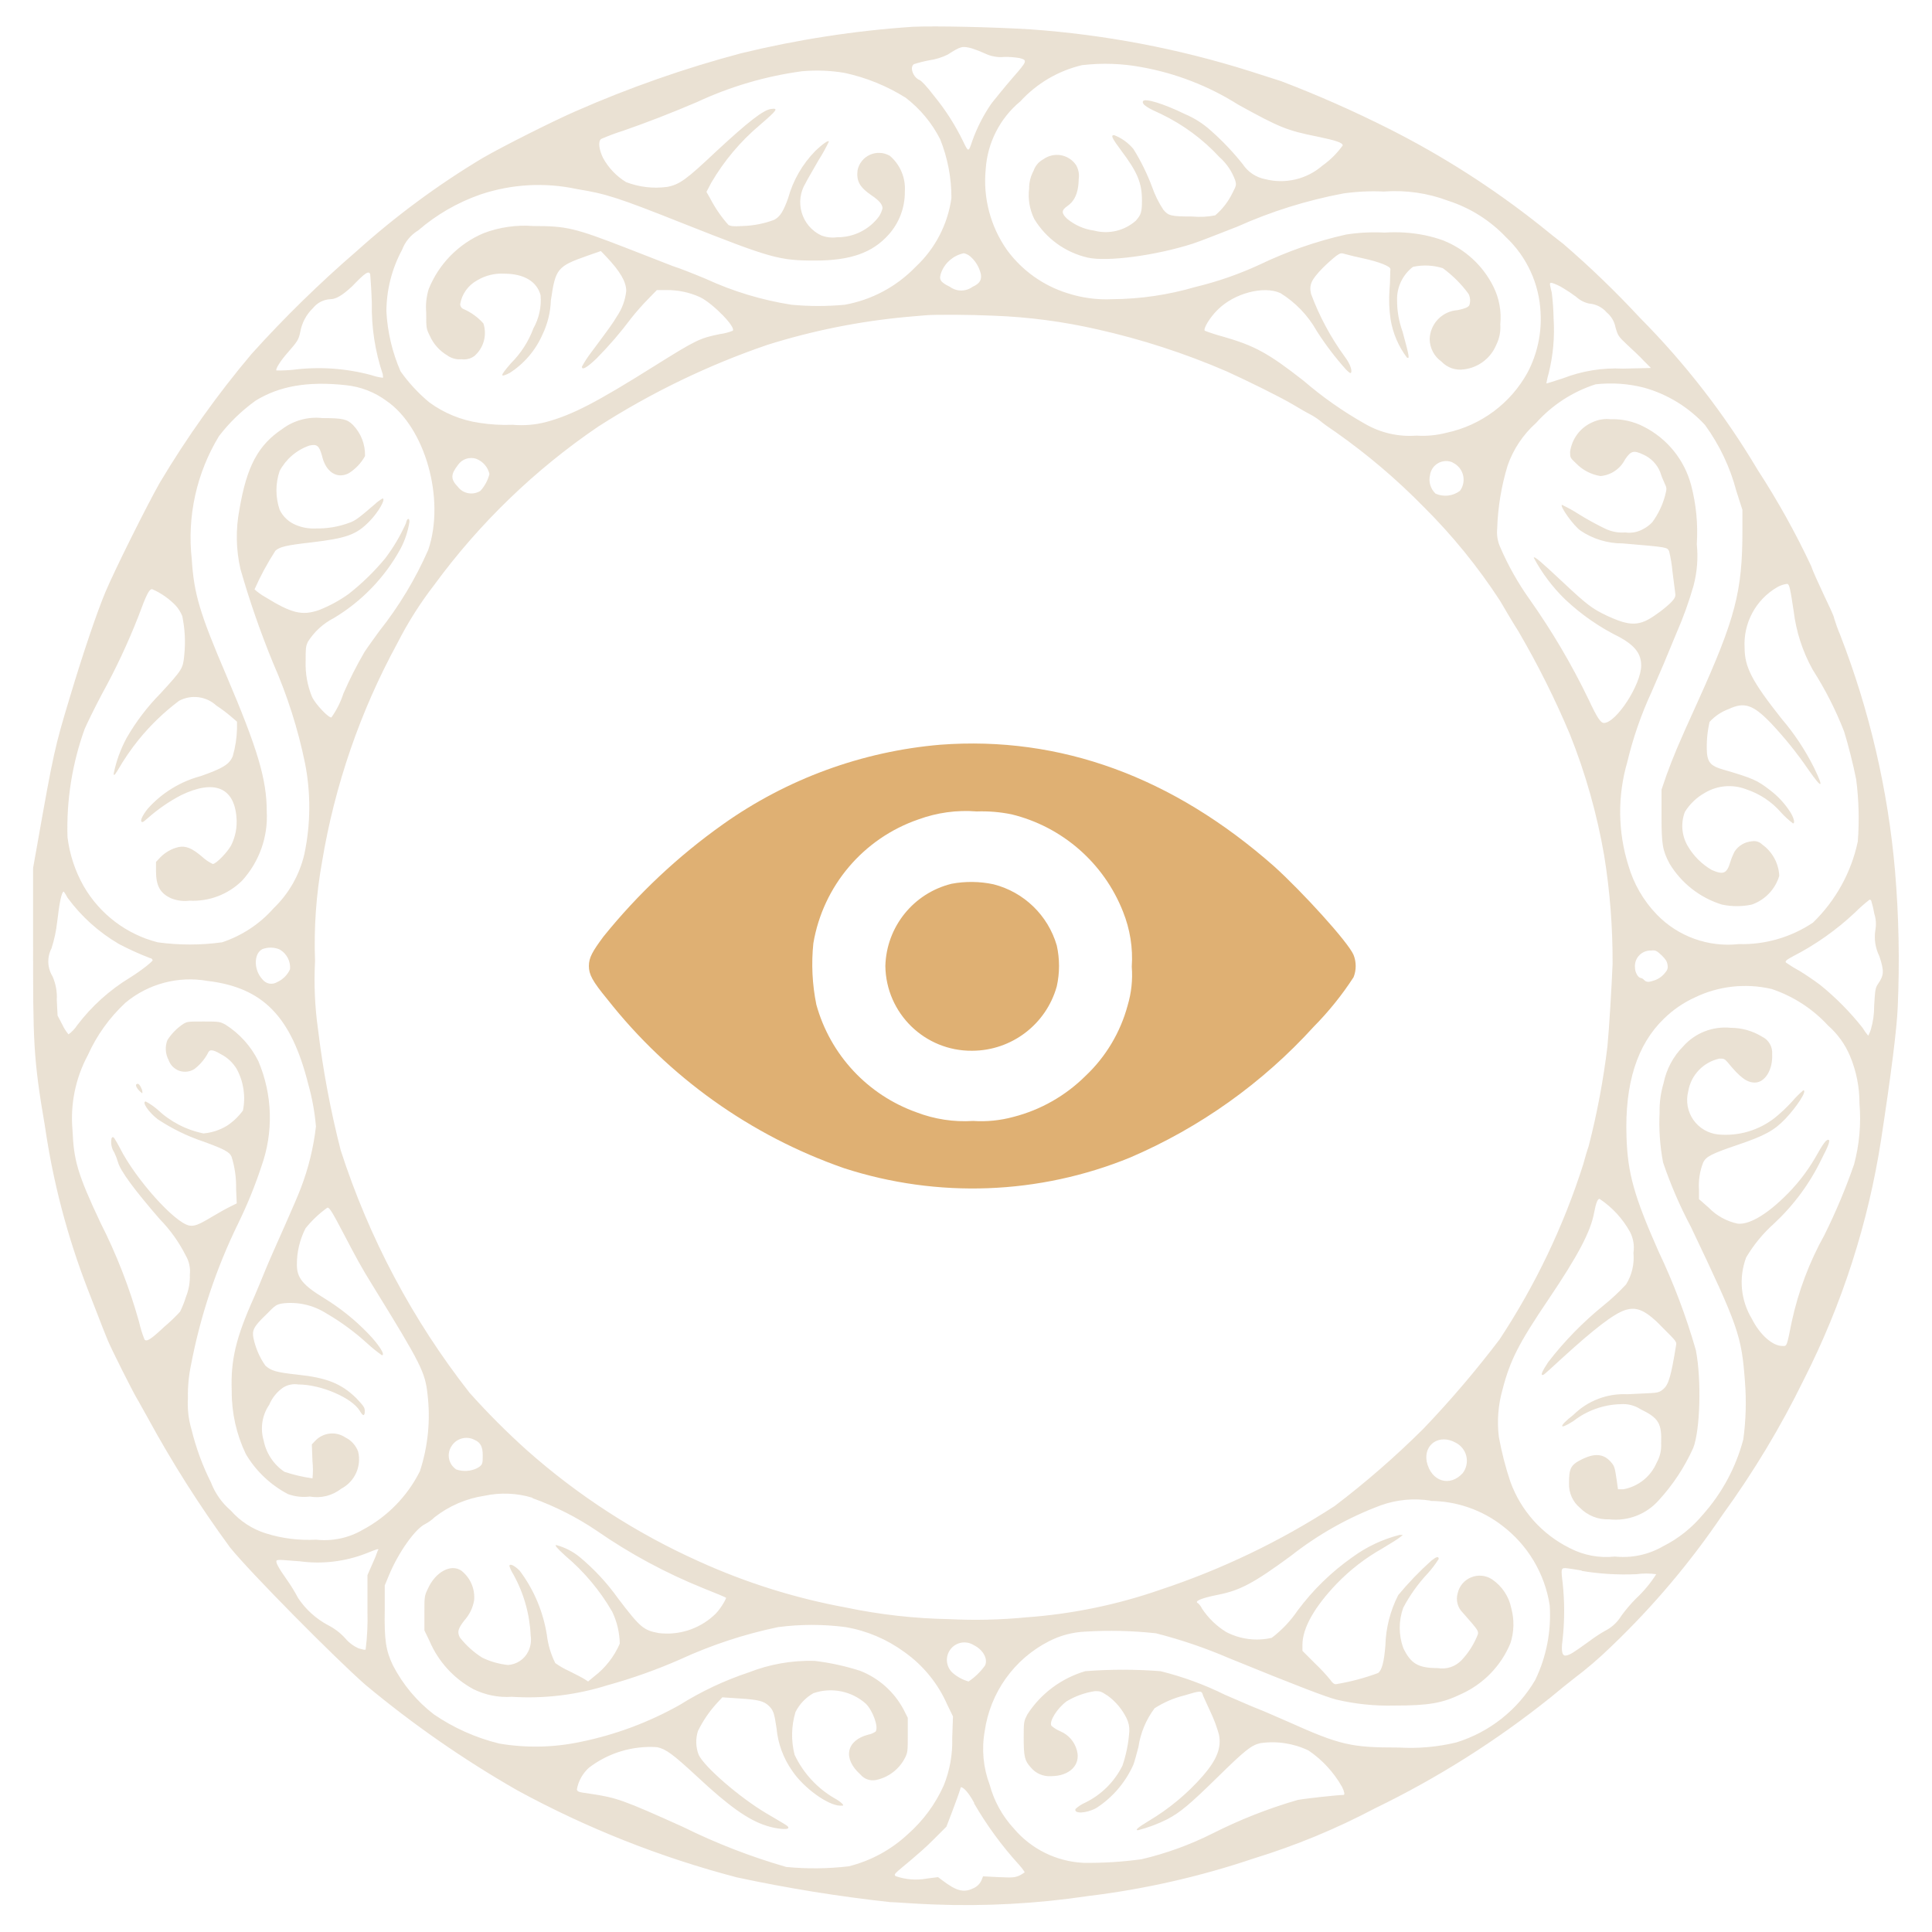 <?xml version="1.0" encoding="UTF-8"?>
<svg xmlns="http://www.w3.org/2000/svg" xmlns:xlink="http://www.w3.org/1999/xlink" width="200px" height="200px" viewBox="0 0 200 200" version="1.1">
<defs>
<filter id="alpha" filterUnits="objectBoundingBox" x="0%" y="0%" width="100%" height="100%">
  <feColorMatrix type="matrix" in="SourceGraphic" values="0 0 0 0 1 0 0 0 0 1 0 0 0 0 1 0 0 0 1 0"/>
</filter>
<mask id="mask0">
  <g filter="url(#alpha)">
<rect x="0" y="0" width="200" height="200" style="fill:rgb(0%,0%,0%);fill-opacity:0.302;stroke:none;"/>
  </g>
</mask>
<clipPath id="clip1">
  <rect x="0" y="0" width="200" height="200"/>
</clipPath>
<g id="surface5" clip-path="url(#clip1)">
<path style=" stroke:none;fill-rule:evenodd;fill:rgb(73.333%,60.392%,42.745%);fill-opacity:1;" d="M 94.48 2.773 C 88.5 3.176 82.57 4.094 76.746 5.508 C 70.855 7.07 65.098 9.09 59.52 11.547 C 57.094 12.613 52.105 15.121 49.961 16.359 C 45.328 19.137 40.977 22.352 36.961 25.961 C 33.105 29.285 29.461 32.848 26.055 36.625 C 22.527 40.805 19.348 45.266 16.547 49.961 C 15.215 52.309 11.922 58.906 10.934 61.238 C 10.066 63.293 8.602 67.602 7.227 72.188 C 5.668 77.348 5.535 77.945 3.852 87.465 L 3.426 89.852 L 3.426 97.719 C 3.426 107.734 3.426 109.465 4.652 116.586 C 5.492 122.383 6.984 128.062 9.105 133.52 C 10.707 137.641 10.934 138.238 11.16 138.762 C 11.52 139.641 13.691 143.961 14.172 144.773 C 14.414 145.16 14.906 146.105 15.281 146.746 C 17.82 151.414 20.672 155.902 23.812 160.188 C 25.961 162.852 34.734 171.691 37.801 174.387 C 42.719 178.488 47.988 182.152 53.547 185.332 C 60.734 189.25 68.375 192.277 76.293 194.348 C 81.531 195.469 86.82 196.324 92.148 196.906 C 92.625 196.906 94.625 197.078 96.613 197.148 C 101.961 197.359 107.32 197.07 112.613 196.281 C 118.457 195.574 124.211 194.27 129.785 192.387 C 134.121 191.055 138.324 189.32 142.332 187.199 C 148.816 184.059 154.926 180.199 160.547 175.691 C 161.332 175.039 162.375 174.188 162.867 173.812 C 164.273 172.754 165.609 171.605 166.867 170.375 C 171.16 166.266 175.004 161.711 178.332 156.785 C 181.531 152.379 184.344 147.703 186.734 142.812 C 190.699 135.004 193.398 126.617 194.734 117.961 C 195.801 110.961 196.359 106.52 196.453 104.227 C 196.66 99.531 196.566 94.828 196.172 90.148 C 195.445 81.766 193.527 73.531 190.48 65.691 C 190.246 65.141 190.043 64.574 189.867 64 C 189.867 63.812 189.348 62.734 188.812 61.602 C 188.281 60.465 187.652 59.105 187.48 58.574 C 185.863 55.129 184.008 51.801 181.934 48.613 C 178.539 42.895 174.449 37.613 169.762 32.895 C 167.266 30.203 164.621 27.652 161.84 25.254 C 161.348 24.879 160.266 24.027 159.453 23.359 C 154.586 19.492 149.34 16.133 143.785 13.332 C 140.148 11.5 136.422 9.852 132.613 8.398 L 129.332 7.348 C 121.973 5.031 114.363 3.586 106.668 3.039 C 102.812 2.801 96.852 2.668 94.48 2.773 Z M 100.625 5.012 C 101.078 5.164 101.523 5.336 101.961 5.535 C 102.582 5.836 103.273 5.961 103.961 5.895 C 104.492 5.883 105.023 5.922 105.547 6.012 C 106.387 6.238 106.359 6.309 104.785 8.105 C 104 9.012 103.078 10.16 102.668 10.668 C 101.824 11.879 101.148 13.195 100.652 14.586 C 100.254 15.785 100.254 15.785 99.68 14.586 C 98.871 12.93 97.875 11.371 96.707 9.945 C 95.906 8.895 95.375 8.359 95.188 8.281 C 94.535 8.027 94.133 6.945 94.613 6.641 C 95.137 6.473 95.672 6.34 96.215 6.238 C 96.871 6.145 97.512 5.945 98.105 5.652 C 99.48 4.773 99.602 4.746 100.625 5.012 Z M 118.238 6.961 C 121.773 7.602 125.152 8.922 128.188 10.84 C 132.465 13.199 133.227 13.508 136.332 14.133 C 138.293 14.535 139 14.773 139 15.055 C 138.418 15.863 137.707 16.57 136.895 17.148 C 135.27 18.555 133.059 19.078 130.973 18.547 C 130.023 18.363 129.188 17.809 128.652 17 C 127.652 15.742 126.539 14.57 125.332 13.508 C 124.547 12.797 123.645 12.223 122.668 11.812 C 120.414 10.707 118.465 10.133 118.32 10.48 C 118.172 10.828 118.906 11.227 120.215 11.812 C 122.484 12.906 124.531 14.414 126.238 16.266 C 126.977 16.918 127.535 17.742 127.867 18.668 C 128 19.148 127.988 19.199 127.574 20 C 127.145 20.879 126.543 21.656 125.801 22.293 C 125.016 22.449 124.211 22.488 123.414 22.414 C 121.16 22.414 120.945 22.32 120.426 21.707 C 119.945 20.977 119.555 20.188 119.266 19.359 C 118.754 17.988 118.109 16.668 117.332 15.426 C 116.801 14.785 116.113 14.289 115.332 13.988 C 114.961 13.988 115.094 14.281 116.078 15.602 C 117.746 17.812 118.215 18.945 118.215 20.746 C 118.215 21.961 118.121 22.238 117.574 22.852 C 116.391 23.895 114.762 24.277 113.238 23.867 C 112.23 23.73 111.281 23.312 110.492 22.668 C 109.852 22.078 109.867 21.762 110.492 21.332 C 111.121 20.906 111.641 20.148 111.668 18.535 C 111.742 18.035 111.648 17.531 111.398 17.094 C 111.035 16.555 110.469 16.184 109.828 16.07 C 109.188 15.957 108.527 16.109 108 16.492 C 107.531 16.742 107.172 17.164 107 17.668 C 106.691 18.234 106.531 18.871 106.535 19.52 C 106.402 20.598 106.586 21.691 107.066 22.668 C 108.293 24.695 110.289 26.137 112.602 26.668 C 114.625 27.121 119.641 26.453 123.465 25.227 C 124.094 25.027 126.133 24.227 128.078 23.465 C 131.59 21.891 135.273 20.738 139.055 20.027 C 140.445 19.828 141.852 19.762 143.254 19.828 C 145.52 19.656 147.793 19.984 149.922 20.785 C 152.195 21.52 154.246 22.812 155.895 24.547 C 158.059 26.586 159.348 29.387 159.48 32.359 C 159.602 34.5 159.141 36.633 158.148 38.535 C 156.391 41.75 153.32 44.039 149.734 44.801 C 148.727 45.062 147.68 45.164 146.641 45.094 C 144.781 45.238 142.922 44.816 141.309 43.879 C 139.043 42.605 136.914 41.109 134.945 39.414 C 131.281 36.547 129.879 35.785 126.586 34.84 C 125.953 34.672 125.332 34.473 124.719 34.238 C 124.535 34.039 125.254 32.84 126.055 32.066 C 127.762 30.348 130.84 29.547 132.559 30.348 C 134.121 31.316 135.41 32.664 136.309 34.266 C 137.211 35.68 138.227 37.016 139.348 38.266 C 139.734 38.641 139.828 38.691 139.879 38.535 C 139.934 38.375 139.879 37.812 139.188 36.895 C 137.742 34.906 136.574 32.73 135.719 30.426 C 135.508 29.492 135.719 28.988 136.906 27.762 C 137.355 27.312 137.824 26.891 138.32 26.492 C 138.785 26.172 138.828 26.172 139.281 26.309 C 139.734 26.441 140.348 26.574 141.066 26.734 C 142.785 27.105 143.973 27.586 143.934 27.867 C 143.895 28.148 143.934 28.961 143.84 30.027 C 143.766 31.023 143.805 32.023 143.945 33.012 C 144.176 34.465 144.758 35.84 145.641 37.012 C 145.934 37.172 145.922 37.012 145.199 34.348 C 144.816 33.301 144.621 32.195 144.625 31.078 C 144.586 29.73 145.199 28.449 146.266 27.625 C 147.293 27.402 148.359 27.449 149.359 27.762 C 150.379 28.508 151.281 29.406 152.027 30.426 C 152.207 30.793 152.238 31.215 152.105 31.602 C 151.973 31.812 151.613 31.961 150.895 32.105 C 149.289 32.211 148.031 33.527 148 35.133 C 148.02 36.047 148.469 36.898 149.215 37.426 C 149.812 38.062 150.684 38.367 151.547 38.238 C 153.051 38.055 154.336 37.07 154.906 35.668 C 155.227 35.02 155.363 34.293 155.309 33.574 C 155.445 32.227 155.195 30.863 154.586 29.652 C 153.504 27.484 151.664 25.793 149.414 24.895 C 148.781 24.664 148.137 24.484 147.48 24.348 C 146.117 24.074 144.723 23.984 143.332 24.078 C 141.996 24.008 140.656 24.074 139.332 24.281 C 136.254 24.977 133.262 26.02 130.414 27.387 C 128.273 28.379 126.039 29.156 123.746 29.707 C 120.953 30.523 118.059 30.953 115.148 30.973 C 113.57 31.051 111.992 30.836 110.492 30.348 C 107.992 29.566 105.805 28.004 104.254 25.895 C 102.535 23.457 101.75 20.484 102.039 17.52 C 102.215 14.785 103.512 12.242 105.625 10.492 C 107.328 8.633 109.547 7.328 112 6.746 C 114.078 6.5 116.184 6.57 118.238 6.961 Z M 87.441 7.547 C 89.68 8.031 91.82 8.902 93.762 10.121 C 95.258 11.27 96.48 12.742 97.332 14.426 C 98.102 16.355 98.496 18.414 98.492 20.492 C 98.113 23.227 96.805 25.746 94.785 27.625 C 92.812 29.672 90.25 31.043 87.453 31.547 C 85.617 31.719 83.77 31.719 81.934 31.547 C 78.879 31.07 75.902 30.172 73.094 28.879 C 71.852 28.359 70.309 27.746 69.652 27.547 L 64.934 25.707 C 59.465 23.586 58.652 23.398 55.199 23.398 C 53.461 23.266 51.711 23.516 50.078 24.133 C 47.48 25.227 45.426 27.316 44.375 29.934 C 44.137 30.715 44.051 31.535 44.121 32.348 C 44.121 33.973 44.121 34 44.48 34.734 C 44.855 35.59 45.492 36.309 46.293 36.785 C 46.719 37.094 47.238 37.238 47.762 37.188 C 48.23 37.254 48.707 37.141 49.094 36.867 C 50.066 36.035 50.441 34.695 50.039 33.48 C 49.473 32.844 48.777 32.34 48 32 C 47.777 31.918 47.633 31.703 47.641 31.465 C 47.82 30.43 48.465 29.531 49.387 29.027 C 50.234 28.516 51.215 28.273 52.199 28.332 C 54.238 28.332 55.574 29.133 55.961 30.559 C 56.062 31.754 55.801 32.953 55.215 34 C 54.711 35.355 53.922 36.582 52.895 37.602 C 51.746 38.934 51.707 39.121 52.734 38.625 C 54.246 37.664 55.441 36.27 56.16 34.625 C 56.691 33.523 56.984 32.32 57.027 31.094 C 57.508 27.785 57.68 27.574 60.867 26.453 L 62.199 25.988 L 62.773 26.586 C 64.199 28.094 64.828 29.172 64.828 30.121 C 64.727 31.078 64.387 31.992 63.84 32.785 C 63.426 33.48 63.172 33.84 61.172 36.52 C 60.824 36.973 60.512 37.453 60.238 37.961 C 60.238 38.359 60.773 38.055 61.785 37.078 C 63.066 35.781 64.258 34.395 65.348 32.934 C 65.785 32.375 66.559 31.492 67.078 30.973 L 68 30.027 L 68.945 30.027 C 70.168 30.008 71.383 30.262 72.492 30.773 C 73.828 31.441 76.215 33.879 75.852 34.238 C 75.426 34.41 74.977 34.527 74.52 34.586 C 72.426 35.012 72.066 35.188 67.719 37.906 C 61.707 41.68 59.254 42.945 56.559 43.68 C 55.426 43.98 54.25 44.078 53.078 43.973 C 51.926 44.02 50.77 43.953 49.625 43.773 C 47.746 43.5 45.957 42.766 44.426 41.641 C 43.305 40.707 42.309 39.633 41.465 38.441 C 40.609 36.477 40.113 34.379 40 32.238 C 40.008 30.008 40.566 27.816 41.625 25.852 C 41.945 25.012 42.535 24.305 43.309 23.84 C 45.195 22.211 47.379 20.953 49.734 20.133 C 52.957 19.051 56.41 18.855 59.734 19.574 C 62.773 20.066 63.973 20.453 70.719 23.133 C 79.84 26.746 80.668 26.973 84.375 26.973 C 88.078 26.973 90.32 26.148 91.973 24.309 C 93.086 23.078 93.691 21.473 93.668 19.812 C 93.762 18.41 93.188 17.047 92.121 16.133 C 91.492 15.766 90.727 15.723 90.062 16.02 C 89.398 16.316 88.918 16.914 88.773 17.625 C 88.641 18.762 89 19.387 90.227 20.227 C 90.988 20.734 91.359 21.16 91.359 21.559 C 91.285 21.863 91.16 22.152 90.988 22.414 C 89.973 23.777 88.367 24.574 86.668 24.559 C 86.098 24.641 85.52 24.57 84.988 24.359 C 84.02 23.895 83.293 23.039 82.992 22.008 C 82.688 20.973 82.836 19.863 83.398 18.945 C 83.547 18.625 84.16 17.613 84.734 16.586 C 85.129 15.969 85.484 15.328 85.801 14.668 C 85.801 14.453 85.16 14.895 84.387 15.641 C 83.055 17.004 82.09 18.684 81.586 20.52 C 81.105 21.852 80.762 22.441 80.133 22.762 C 79.078 23.156 77.965 23.371 76.84 23.398 C 75.879 23.465 75.641 23.398 75.414 23.293 C 74.668 22.461 74.035 21.539 73.52 20.547 L 73.133 19.867 L 73.613 18.945 C 74.941 16.668 76.648 14.633 78.668 12.934 C 80.465 11.387 80.613 11.172 79.812 11.281 C 79.012 11.387 77.441 12.613 74.133 15.68 C 71.055 18.586 70.348 19.105 69.066 19.348 C 67.629 19.543 66.168 19.371 64.812 18.852 C 63.812 18.242 62.988 17.379 62.426 16.348 C 61.988 15.441 61.906 14.625 62.227 14.387 C 62.973 14.062 63.73 13.777 64.508 13.535 C 66.945 12.691 69.48 11.707 72.133 10.574 C 75.582 8.965 79.254 7.883 83.027 7.375 C 84.5 7.242 85.98 7.301 87.441 7.547 Z M 100.414 26.52 C 100.973 26.996 101.367 27.645 101.535 28.359 C 101.641 28.988 101.414 29.359 100.68 29.691 C 99.98 30.203 99.031 30.203 98.332 29.691 C 97.309 29.188 97.16 28.934 97.453 28.16 C 97.852 27.164 98.723 26.434 99.773 26.215 C 100.008 26.266 100.227 26.371 100.414 26.52 Z M 38.32 28.359 C 38.32 28.359 38.441 29.762 38.492 31.348 C 38.441 33.859 38.824 36.363 39.625 38.746 C 39.625 38.922 39.691 39.078 39.625 39.105 C 39.219 39.059 38.816 38.965 38.426 38.828 C 35.785 38.121 33.031 37.934 30.32 38.281 C 29.754 38.336 29.184 38.359 28.613 38.348 C 28.492 38.227 29.055 37.32 29.746 36.547 C 30.801 35.348 30.922 35.148 31.078 34.387 C 31.242 33.43 31.711 32.551 32.414 31.879 C 32.848 31.34 33.492 31.008 34.188 30.973 C 34.785 30.973 35.441 30.574 36.453 29.641 C 37.762 28.281 38.133 28 38.32 28.359 Z M 161.84 29.84 C 162.301 30.113 162.746 30.414 163.172 30.734 C 163.547 31.078 164.008 31.32 164.508 31.426 C 165.215 31.477 165.871 31.809 166.332 32.348 C 166.805 32.742 167.125 33.289 167.238 33.895 C 167.492 34.762 167.52 34.812 168.465 35.707 C 169 36.199 169.801 36.945 170.172 37.359 L 170.906 38.094 L 168.012 38.16 C 165.887 38.051 163.758 38.398 161.773 39.172 C 160.867 39.465 160.105 39.707 160.078 39.691 C 160.141 39.32 160.223 38.949 160.332 38.586 C 160.785 36.75 160.949 34.859 160.828 32.973 C 160.812 32.082 160.75 31.191 160.641 30.309 C 160.387 29.266 160.387 29.281 160.641 29.281 C 161.062 29.414 161.465 29.602 161.84 29.84 Z M 102.84 32.68 C 106.477 32.812 110.094 33.293 113.641 34.105 C 118.211 35.133 122.676 36.582 126.973 38.441 C 129.012 39.359 132.559 41.105 133.895 41.906 C 134.453 42.238 135.227 42.691 135.652 42.906 C 136.035 43.113 136.398 43.352 136.734 43.625 C 136.922 43.801 137.641 44.309 138.332 44.773 C 141.574 47.059 144.598 49.633 147.375 52.465 C 150.348 55.418 152.996 58.676 155.281 62.188 C 155.785 63.039 156.613 64.465 157.172 65.332 C 159.184 68.77 160.965 72.332 162.508 76 C 164.133 80.055 165.324 84.27 166.066 88.574 C 166.664 92.285 166.953 96.039 166.934 99.801 C 166.84 102.105 166.574 106.586 166.398 108.348 C 165.977 111.824 165.328 115.273 164.453 118.668 C 164.32 119.027 164.066 119.895 163.879 120.586 C 161.836 126.98 158.926 133.066 155.227 138.668 C 152.777 141.895 150.148 144.98 147.348 147.906 C 144.465 150.773 141.398 153.445 138.16 155.906 C 132.523 159.562 126.445 162.477 120.066 164.586 C 115.605 166.133 110.961 167.086 106.254 167.426 C 103.594 167.684 100.922 167.746 98.254 167.613 C 94.641 167.547 91.043 167.141 87.508 166.398 C 82.273 165.43 77.18 163.828 72.332 161.625 C 65.852 158.715 59.848 154.836 54.535 150.121 C 52.449 148.246 50.469 146.262 48.602 144.172 C 42.711 136.656 38.199 128.156 35.266 119.066 C 34.215 114.953 33.43 110.773 32.922 106.559 C 32.59 104.219 32.488 101.852 32.613 99.492 C 32.484 96.062 32.727 92.629 33.332 89.254 C 34.645 81.312 37.281 73.652 41.133 66.586 C 42.211 64.461 43.488 62.445 44.945 60.559 C 49.633 54.156 55.383 48.605 61.945 44.148 C 67.41 40.648 73.273 37.812 79.414 35.707 C 84.133 34.223 88.996 33.25 93.922 32.801 L 95.785 32.641 C 96.707 32.547 100.574 32.574 102.84 32.68 Z M 35.852 39.879 C 37.355 40.039 38.785 40.594 40 41.492 C 44 44.227 46.121 51.652 44.332 56.922 C 43.012 59.93 41.309 62.758 39.266 65.332 C 38.691 66.121 38 67.078 37.734 67.492 C 36.922 68.883 36.191 70.324 35.547 71.801 C 35.262 72.68 34.844 73.512 34.309 74.266 C 34.055 74.359 32.668 72.934 32.293 72.121 C 31.816 70.949 31.594 69.691 31.641 68.426 C 31.641 67.094 31.641 66.934 31.879 66.426 C 32.535 65.391 33.457 64.547 34.547 63.988 C 37.453 62.25 39.844 59.77 41.465 56.801 C 41.926 55.93 42.234 54.988 42.387 54.012 C 42.387 53.547 42.121 53.652 42.027 54.16 C 41.449 55.457 40.727 56.684 39.867 57.812 C 38.75 59.16 37.492 60.383 36.121 61.465 C 35.168 62.152 34.133 62.715 33.039 63.148 C 31.266 63.762 30.199 63.492 27.465 61.812 C 27.066 61.586 26.691 61.32 26.348 61.012 C 26.961 59.625 27.684 58.289 28.508 57.012 C 28.934 56.613 29.652 56.441 32.148 56.16 C 35.895 55.719 36.895 55.359 38.266 53.945 C 39.227 52.961 39.961 51.602 39.602 51.602 C 39.312 51.77 39.043 51.969 38.801 52.199 C 37.16 53.613 36.785 53.895 36.199 54.105 C 35.066 54.531 33.863 54.734 32.652 54.707 C 31.973 54.738 31.297 54.621 30.668 54.359 C 29.91 54.066 29.293 53.492 28.945 52.762 C 28.508 51.461 28.508 50.059 28.945 48.762 C 29.598 47.531 30.688 46.594 32 46.133 C 32.812 45.934 33.039 46.133 33.332 47.172 C 33.707 48.852 34.879 49.625 36.105 48.988 C 36.809 48.547 37.387 47.938 37.785 47.215 C 37.824 46.02 37.375 44.859 36.547 44 C 35.945 43.387 35.453 43.281 33.375 43.281 C 31.895 43.113 30.406 43.52 29.215 44.414 C 26.719 46.078 25.535 48.293 24.785 52.746 C 24.391 54.789 24.426 56.891 24.895 58.922 C 25.844 62.238 26.98 65.5 28.293 68.691 C 29.746 72.004 30.848 75.457 31.574 79 C 32.188 82.109 32.164 85.312 31.508 88.414 C 31.012 90.555 29.906 92.504 28.32 94.027 C 26.887 95.652 25.043 96.867 22.988 97.547 C 20.773 97.852 18.531 97.852 16.32 97.547 C 13.094 96.723 10.336 94.629 8.668 91.746 C 7.777 90.18 7.207 88.453 6.988 86.668 C 6.867 82.855 7.469 79.055 8.762 75.465 C 8.988 74.934 9.773 73.32 10.535 71.879 C 11.977 69.27 13.246 66.566 14.332 63.785 C 15.172 61.508 15.441 60.988 15.746 60.988 C 16.656 61.383 17.48 61.953 18.172 62.668 C 18.469 62.992 18.703 63.367 18.867 63.773 C 19.141 65.09 19.215 66.438 19.078 67.773 C 18.945 69.215 18.906 69.281 16.625 71.773 C 15.258 73.156 14.074 74.711 13.105 76.398 C 12.484 77.551 12.035 78.785 11.773 80.066 C 11.773 80.332 11.84 80.293 12.188 79.734 C 12.832 78.617 13.562 77.551 14.375 76.547 C 15.594 75.051 16.992 73.707 18.535 72.547 C 19.797 71.875 21.348 72.07 22.398 73.039 C 22.945 73.398 23.465 73.789 23.961 74.215 L 24.535 74.707 L 24.535 75.426 C 24.512 76.395 24.363 77.352 24.094 78.281 C 23.746 79.121 23.105 79.52 20.812 80.332 C 18.676 80.898 16.75 82.078 15.281 83.734 C 14.746 84.414 14.508 84.934 14.652 85.066 C 14.801 85.199 15.012 84.906 15.359 84.641 C 16.395 83.73 17.539 82.945 18.762 82.309 C 22.172 80.668 24.238 81.508 24.48 84.613 C 24.566 85.617 24.375 86.621 23.922 87.52 C 23.52 88.254 22.359 89.441 22.027 89.441 C 21.605 89.238 21.219 88.973 20.879 88.652 C 19.867 87.801 19.254 87.547 18.508 87.68 C 17.781 87.848 17.121 88.219 16.602 88.746 L 16.148 89.227 L 16.148 90.16 C 16.148 91.707 16.586 92.48 17.707 92.988 C 18.309 93.234 18.965 93.32 19.613 93.238 C 21.648 93.344 23.633 92.586 25.078 91.148 C 26.844 89.199 27.758 86.625 27.613 84 C 27.613 80.668 26.668 77.52 23.426 69.906 C 20.668 63.465 20.078 61.465 19.852 57.906 C 19.355 53.461 20.344 48.973 22.668 45.148 C 23.742 43.746 25.02 42.512 26.453 41.48 C 28.852 40 31.773 39.426 35.852 39.879 Z M 170.199 40.133 C 172.621 40.812 174.805 42.152 176.508 44 C 178 46.055 179.102 48.371 179.746 50.828 L 180.375 52.785 L 180.375 54.906 C 180.375 61.254 179.652 64.012 175.707 72.734 C 173.719 77.105 173.238 78.266 172.52 80.227 L 172 81.746 L 172 84.414 C 172 87.453 172.105 88.012 172.828 89.398 C 174.055 91.43 175.984 92.941 178.254 93.641 C 179.273 93.859 180.328 93.859 181.348 93.641 C 182.715 93.16 183.773 92.055 184.188 90.668 C 184.129 89.375 183.48 88.18 182.426 87.426 C 182.145 87.137 181.73 87.012 181.332 87.094 C 180.621 87.156 179.973 87.539 179.574 88.133 C 179.391 88.488 179.238 88.859 179.121 89.238 C 178.762 90.453 178.387 90.574 177.215 90.066 C 176.156 89.461 175.281 88.578 174.68 87.52 C 174.082 86.461 173.984 85.191 174.414 84.055 C 174.922 83.23 175.633 82.551 176.48 82.078 C 177.773 81.301 179.352 81.164 180.762 81.707 C 182.164 82.168 183.418 83 184.387 84.121 C 184.758 84.531 185.168 84.906 185.613 85.238 C 185.828 85.238 185.719 84.734 185.387 84.16 C 184.82 83.25 184.094 82.449 183.238 81.801 C 181.906 80.773 181.492 80.574 178.332 79.652 C 177.172 79.32 176.801 78.945 176.707 77.988 C 176.637 76.895 176.727 75.801 176.973 74.734 C 177.516 74.133 178.199 73.676 178.961 73.398 C 180.574 72.641 181.48 72.945 183.309 74.84 C 184.73 76.344 186.031 77.957 187.199 79.668 C 188.668 81.762 188.852 81.652 187.746 79.387 C 186.844 77.598 185.73 75.922 184.426 74.398 C 181.387 70.559 180.602 69.066 180.602 67.078 C 180.445 64.504 181.762 62.059 184 60.773 C 184.316 60.594 184.664 60.48 185.027 60.441 C 185.238 60.52 185.32 60.879 185.68 63.266 C 185.938 65.398 186.609 67.457 187.652 69.332 C 188.941 71.348 190.027 73.48 190.895 75.707 C 191.254 76.812 191.895 79.332 192.148 80.668 C 192.426 82.801 192.484 84.961 192.32 87.105 C 191.645 90.305 190.027 93.23 187.68 95.508 C 185.414 97.027 182.73 97.805 180 97.734 C 176.848 98.078 173.711 96.949 171.508 94.668 C 170.121 93.23 169.109 91.477 168.559 89.559 C 167.477 86.094 167.438 82.383 168.453 78.895 C 169.047 76.402 169.887 73.977 170.961 71.652 C 172.078 69.094 172.359 68.426 173.559 65.508 C 174.25 63.93 174.832 62.309 175.309 60.652 C 175.684 59.242 175.801 57.773 175.652 56.32 C 175.785 54.27 175.59 52.215 175.066 50.227 C 174.375 47.613 172.605 45.418 170.199 44.188 C 169.133 43.629 167.938 43.359 166.734 43.398 C 166.105 43.328 165.469 43.43 164.895 43.691 C 163.613 44.23 162.715 45.41 162.535 46.785 C 162.535 47.332 162.535 47.398 163.133 47.945 C 163.812 48.656 164.707 49.125 165.68 49.281 C 166.762 49.188 167.723 48.543 168.215 47.574 C 168.828 46.668 169.105 46.586 170.105 47.055 C 170.895 47.402 171.52 48.043 171.852 48.84 C 171.969 49.219 172.113 49.59 172.281 49.945 C 172.559 50.547 172.559 50.547 172.375 51.281 C 172.109 52.285 171.656 53.23 171.039 54.066 C 170.754 54.367 170.414 54.617 170.039 54.801 C 169.496 55.094 168.867 55.207 168.254 55.121 C 167.527 55.176 166.801 55.039 166.148 54.719 C 165.234 54.277 164.344 53.789 163.48 53.254 C 162.902 52.879 162.301 52.547 161.68 52.254 C 161.48 52.453 162.895 54.414 163.602 54.922 C 164.895 55.797 166.422 56.262 167.988 56.254 C 172.668 56.652 172.559 56.641 172.785 57.055 C 172.953 57.742 173.07 58.441 173.133 59.148 C 173.254 60.16 173.387 61.199 173.426 61.453 C 173.465 61.707 173.426 61.934 172.879 62.465 C 172.547 62.773 171.973 63.254 171.547 63.535 C 169.734 64.867 168.773 64.867 166.309 63.719 C 164.785 62.988 164.293 62.613 161.734 60.215 C 159.441 58.066 158.828 57.547 158.773 57.734 C 159.625 59.328 160.719 60.781 162.012 62.039 C 163.688 63.625 165.594 64.945 167.668 65.961 C 169.266 66.852 169.895 67.68 169.895 68.895 C 169.895 70.852 167.309 74.84 166.039 74.84 C 165.691 74.84 165.32 74.266 164.465 72.441 C 162.723 68.82 160.68 65.352 158.359 62.066 C 157.148 60.367 156.117 58.543 155.293 56.625 C 155.027 56.027 154.922 55.371 154.988 54.719 C 155.059 52.508 155.422 50.316 156.066 48.199 C 156.656 46.5 157.672 44.984 159.012 43.785 C 160.672 41.93 162.801 40.547 165.172 39.785 C 166.855 39.594 168.559 39.711 170.199 40.133 Z M 49.332 47.508 C 50.004 47.777 50.504 48.359 50.668 49.066 C 50.504 49.715 50.184 50.316 49.734 50.812 C 48.965 51.297 47.953 51.121 47.398 50.398 C 46.641 49.602 46.641 49.133 47.398 48.148 C 47.82 47.516 48.617 47.25 49.332 47.508 Z M 150.359 47.879 C 150.898 48.121 151.301 48.59 151.449 49.16 C 151.598 49.73 151.484 50.34 151.133 50.812 C 150.406 51.359 149.445 51.469 148.613 51.105 C 148.082 50.609 147.863 49.863 148.039 49.16 C 148.117 48.637 148.438 48.184 148.902 47.93 C 149.363 47.68 149.922 47.66 150.398 47.879 Z M 7 92.945 C 8.43 94.891 10.246 96.52 12.332 97.734 C 13.375 98.281 14.449 98.766 15.547 99.188 C 15.691 99.188 15.801 99.332 15.801 99.414 C 15.801 99.492 14.906 100.293 13.48 101.188 C 11.359 102.473 9.5 104.148 8 106.121 C 7.758 106.492 7.449 106.816 7.094 107.078 C 6.84 106.781 6.629 106.449 6.465 106.094 L 5.961 105.133 L 5.879 103.535 C 5.93 102.691 5.777 101.852 5.441 101.078 C 4.895 100.199 4.855 99.094 5.332 98.172 C 5.621 97.277 5.816 96.352 5.922 95.414 C 6.148 93.414 6.387 92.293 6.602 92.293 C 6.746 92.5 6.883 92.719 7 92.945 Z M 193.734 93.332 C 193.859 93.742 193.957 94.164 194.027 94.586 C 194.207 95.141 194.242 95.734 194.133 96.309 C 193.992 97.219 194.137 98.148 194.547 98.973 C 195.066 100.547 195.039 100.945 194.398 101.879 C 194.148 102.266 194.105 102.453 194.012 104.121 C 194.02 104.953 193.902 105.785 193.668 106.586 C 193.598 106.805 193.508 107.012 193.398 107.215 C 193.18 106.961 192.984 106.688 192.812 106.398 C 191.52 104.762 190.047 103.273 188.426 101.961 C 187.84 101.52 186.852 100.84 186.215 100.465 C 185.754 100.219 185.309 99.941 184.879 99.641 C 184.785 99.508 184.879 99.387 185.625 98.988 C 187.961 97.785 190.113 96.266 192.027 94.465 C 192.5 93.992 193.004 93.547 193.535 93.133 C 193.645 93.133 193.734 93.223 193.734 93.332 Z M 28.934 98.281 C 29.668 98.691 30.094 99.496 30.027 100.332 C 29.758 100.926 29.285 101.398 28.691 101.668 C 28.184 101.98 27.52 101.852 27.16 101.375 C 26.254 100.414 26.254 98.707 27.16 98.254 C 27.734 98.035 28.367 98.047 28.934 98.281 Z M 172 98.879 C 172.441 99.32 172.574 99.52 172.625 99.895 C 172.68 100.266 172.625 100.414 172.266 100.828 C 172.012 101.113 171.691 101.332 171.332 101.465 C 170.641 101.707 170.465 101.691 170.215 101.465 C 170.125 101.355 170.004 101.277 169.867 101.238 C 169.586 101.238 169.254 100.668 169.254 100.172 C 169.207 99.707 169.363 99.242 169.688 98.902 C 170.012 98.562 170.465 98.379 170.934 98.398 C 171.359 98.348 171.48 98.398 172 98.879 Z M 21.508 101.547 C 27.227 102.238 30.148 105.227 31.906 112.215 C 32.312 113.652 32.582 115.125 32.707 116.613 C 32.457 118.781 31.938 120.906 31.16 122.945 C 30.934 123.574 30.16 125.348 29.453 126.945 C 28.746 128.547 27.852 130.535 27.48 131.453 C 27.105 132.375 26.574 133.668 26.281 134.332 C 24.414 138.492 23.867 140.812 23.988 144.012 C 23.977 146.258 24.473 148.48 25.441 150.508 C 26.48 152.273 27.996 153.715 29.812 154.668 C 30.535 154.93 31.305 155.016 32.066 154.922 C 33.223 155.129 34.41 154.832 35.332 154.105 C 36.719 153.379 37.438 151.805 37.078 150.281 C 36.844 149.633 36.367 149.102 35.746 148.801 C 34.801 148.168 33.543 148.277 32.719 149.066 L 32.281 149.52 L 32.348 151.281 C 32.41 151.863 32.41 152.453 32.348 153.039 C 31.359 152.902 30.387 152.676 29.441 152.359 C 28.324 151.605 27.555 150.441 27.293 149.121 C 26.922 147.867 27.129 146.508 27.867 145.426 C 28.172 144.699 28.68 144.07 29.332 143.625 C 29.797 143.344 30.344 143.234 30.879 143.32 C 33.254 143.32 36.465 144.719 37.254 146.066 C 37.586 146.641 37.762 146.613 37.762 146.066 C 37.762 145.707 37.652 145.559 36.879 144.734 C 35.32 143.215 33.812 142.613 30.707 142.293 C 28.602 142.066 28.039 141.895 27.465 141.359 C 26.867 140.508 26.453 139.539 26.238 138.52 C 26.078 137.734 26.238 137.332 27.574 136.066 C 28.492 135.121 28.586 135.055 29.215 134.934 C 30.785 134.734 32.375 135.086 33.719 135.922 C 35.266 136.816 36.707 137.875 38.027 139.078 C 38.504 139.516 39.008 139.922 39.535 140.293 C 39.922 140.293 39.238 139.215 38.105 138.039 C 36.746 136.629 35.207 135.395 33.535 134.375 C 31.359 133.039 30.734 132.293 30.734 130.934 C 30.723 129.621 31.031 128.328 31.625 127.16 C 32.277 126.344 33.043 125.621 33.895 125.012 C 34.121 125.012 34.375 125.426 35.625 127.812 C 36.879 130.199 37.332 131.078 38.668 133.227 C 43.602 141.227 44 142.039 44.254 144.309 C 44.578 147 44.312 149.73 43.465 152.309 C 42.172 154.887 40.109 157 37.559 158.359 C 36.102 159.215 34.402 159.574 32.719 159.387 C 30.961 159.48 29.199 159.262 27.52 158.734 C 26.117 158.293 24.863 157.477 23.895 156.375 C 22.977 155.59 22.27 154.594 21.84 153.465 C 20.965 151.727 20.293 149.891 19.828 148 C 19.512 146.934 19.387 145.816 19.453 144.707 C 19.43 143.559 19.539 142.414 19.773 141.293 C 20.742 136.207 22.391 131.277 24.668 126.625 C 25.594 124.727 26.395 122.77 27.055 120.762 C 28.328 117.215 28.219 113.32 26.746 109.852 C 25.977 108.301 24.797 106.992 23.332 106.066 C 22.773 105.762 22.68 105.746 21.094 105.746 C 19.508 105.746 19.398 105.746 18.988 105.988 C 18.324 106.426 17.762 106.996 17.332 107.668 C 17.066 108.34 17.113 109.094 17.453 109.734 C 17.633 110.254 18.039 110.664 18.562 110.848 C 19.082 111.027 19.656 110.961 20.121 110.668 C 20.699 110.227 21.176 109.668 21.52 109.027 C 21.68 108.602 22.012 108.625 22.852 109.121 C 23.539 109.469 24.113 110.008 24.508 110.668 C 25.219 111.977 25.445 113.5 25.148 114.961 C 24.691 115.586 24.129 116.125 23.48 116.547 C 22.746 116.988 21.922 117.258 21.066 117.332 C 19.273 116.969 17.621 116.109 16.293 114.852 C 15.926 114.535 15.523 114.258 15.094 114.027 C 14.625 114.027 15.398 115.16 16.348 115.879 C 17.82 116.852 19.418 117.629 21.094 118.188 C 23.215 118.961 23.762 119.254 23.973 119.746 C 24.309 120.828 24.469 121.961 24.441 123.094 L 24.508 124.574 L 23.785 124.934 C 23.398 125.121 22.574 125.586 21.945 125.961 C 20.547 126.801 20.121 126.961 19.586 126.867 C 18.078 126.574 14.039 122.066 12.426 118.867 C 12.199 118.426 11.934 117.973 11.84 117.84 C 11.746 117.707 11.652 117.641 11.547 117.84 C 11.441 118.352 11.547 118.887 11.84 119.32 C 11.988 119.641 12.113 119.969 12.215 120.309 C 12.453 121.199 13.906 123.172 16.547 126.215 C 17.621 127.312 18.52 128.574 19.215 129.945 C 19.574 130.551 19.73 131.258 19.652 131.961 C 19.68 132.738 19.543 133.516 19.254 134.238 C 19.09 134.77 18.887 135.289 18.641 135.785 C 18.137 136.336 17.598 136.852 17.027 137.332 C 15.691 138.586 15.188 138.945 14.961 138.668 C 14.719 138.066 14.527 137.445 14.387 136.812 C 13.395 133.27 12.055 129.828 10.387 126.547 C 8 121.48 7.641 120.094 7.508 117.039 C 7.258 114.336 7.809 111.621 9.094 109.227 C 10.016 107.176 11.34 105.332 12.988 103.801 C 15.352 101.832 18.465 101.008 21.492 101.547 Z M 183.387 102.375 C 185.625 103.121 187.641 104.426 189.238 106.16 C 190.23 107.031 191.012 108.117 191.52 109.332 C 192.168 110.887 192.5 112.555 192.492 114.238 C 192.672 116.355 192.48 118.484 191.934 120.535 C 191.066 123.031 190.043 125.473 188.867 127.84 C 187.301 130.652 186.16 133.68 185.48 136.828 C 184.945 139.492 184.988 139.348 184.492 139.332 C 183.492 139.332 182.172 138.16 181.359 136.535 C 180.195 134.617 179.973 132.273 180.762 130.172 C 181.535 128.863 182.508 127.68 183.641 126.668 C 185.68 124.77 187.352 122.508 188.559 120 C 189.32 118.547 189.508 117.988 189.254 117.988 C 189 117.988 188.668 118.508 187.922 119.828 C 187.027 121.367 185.918 122.773 184.625 124 C 182.734 125.828 180.988 126.812 179.867 126.668 C 178.734 126.426 177.699 125.855 176.895 125.027 L 175.879 124.133 L 175.879 123.172 C 175.812 122.203 175.961 121.227 176.32 120.32 C 176.625 119.719 177.199 119.426 179.906 118.508 C 182.613 117.586 183.625 117.066 184.801 115.84 C 185.973 114.613 187.133 112.867 186.68 112.867 C 186.262 113.223 185.875 113.609 185.52 114.027 C 184.973 114.625 184.387 115.18 183.762 115.691 C 182.098 117.008 179.992 117.633 177.879 117.441 C 176.84 117.336 175.898 116.785 175.297 115.93 C 174.699 115.074 174.504 114 174.762 112.988 C 175.039 111.301 176.316 109.957 177.988 109.586 C 178.441 109.586 178.508 109.586 178.84 109.961 C 180.172 111.602 180.867 112.066 181.668 112.066 C 182.707 112.066 183.535 110.734 183.453 109.133 C 183.512 108.371 183.102 107.652 182.414 107.32 C 181.434 106.719 180.309 106.398 179.16 106.398 C 177.312 106.215 175.488 106.922 174.254 108.309 C 173.215 109.352 172.508 110.676 172.215 112.121 C 171.922 113.102 171.781 114.121 171.801 115.148 C 171.715 116.883 171.836 118.625 172.16 120.332 C 172.938 122.629 173.902 124.859 175.039 127 C 179.988 137.398 180.281 138.227 180.641 143.078 C 180.793 145.059 180.734 147.047 180.465 149.012 C 179.699 151.906 178.262 154.578 176.266 156.812 C 175.137 158.164 173.746 159.273 172.172 160.066 C 170.656 160.945 168.902 161.316 167.16 161.133 C 165.551 161.312 163.926 161.004 162.492 160.254 C 159.633 158.84 157.43 156.375 156.348 153.375 C 155.84 151.859 155.445 150.316 155.16 148.746 C 154.961 147.113 155.086 145.453 155.535 143.867 C 156.32 140.828 157.199 139.094 160.281 134.535 C 163.359 129.973 164.652 127.508 165.012 125.586 C 165.215 124.535 165.375 124.105 165.586 124.105 C 166.895 124.977 167.973 126.148 168.734 127.52 C 169.082 128.188 169.207 128.949 169.094 129.691 C 169.203 130.836 168.938 131.984 168.332 132.961 C 167.605 133.746 166.82 134.477 165.988 135.148 C 163.867 136.867 161.953 138.828 160.281 140.988 C 159.613 141.988 159.426 142.453 159.762 142.32 C 159.84 142.32 160.734 141.492 161.719 140.586 C 164.988 137.602 167.055 135.988 168.254 135.613 C 169.453 135.238 170.387 135.613 172.254 137.574 C 173.465 138.785 173.586 138.906 173.508 139.254 C 172.988 142.465 172.734 143.348 172.172 143.812 C 171.613 144.281 171.586 144.16 168.465 144.332 C 166.387 144.227 164.359 145.004 162.879 146.465 C 161.332 147.668 161.32 148.105 162.879 147.105 C 164.281 146.016 165.996 145.402 167.773 145.359 C 168.496 145.305 169.219 145.488 169.828 145.879 C 171.719 146.801 172.039 147.348 171.961 149.465 C 171.996 150.152 171.832 150.832 171.492 151.426 C 170.879 152.863 169.578 153.895 168.039 154.172 L 167.492 154.172 L 167.359 153.215 C 167.16 151.879 167.133 151.773 166.746 151.332 C 166.027 150.508 165.121 150.414 163.84 151.027 C 162.559 151.641 162.426 152.027 162.426 153.547 C 162.387 154.531 162.812 155.48 163.574 156.105 C 164.363 156.902 165.453 157.328 166.574 157.281 C 168.496 157.496 170.402 156.773 171.691 155.332 C 173.172 153.723 174.383 151.887 175.281 149.895 C 176 148.066 176.148 142.84 175.559 139.785 C 174.555 136.273 173.262 132.848 171.691 129.547 C 169.16 123.828 168.492 121.453 168.375 117.68 C 168.188 112.172 169.465 108.148 172.238 105.465 C 173.172 104.547 174.262 103.797 175.453 103.254 C 177.918 102.066 180.711 101.758 183.375 102.375 Z M 14.105 112.254 C 14.012 112.387 14.188 112.707 14.492 112.988 C 14.801 113.266 14.734 113.188 14.734 112.988 C 14.734 112.785 14.441 112.199 14.281 112.199 C 14.219 112.191 14.156 112.211 14.105 112.254 Z M 49.148 149.066 C 49.746 149.332 49.973 149.773 49.973 150.652 C 49.973 151.535 49.973 151.652 49.387 151.988 C 48.715 152.312 47.945 152.359 47.238 152.121 C 46.453 151.609 46.215 150.562 46.707 149.762 C 47.195 148.902 48.281 148.598 49.148 149.066 Z M 150.668 149.332 C 151.23 149.609 151.645 150.121 151.793 150.734 C 151.938 151.344 151.805 151.992 151.426 152.492 C 150.094 153.973 148.133 153.375 147.691 151.293 C 147.375 149.508 149 148.426 150.668 149.332 Z M 55.094 155.078 C 57.445 155.922 59.688 157.055 61.762 158.453 C 65.219 160.852 68.938 162.855 72.84 164.426 C 74.055 164.906 75.105 165.348 75.16 165.398 C 75.215 165.453 74.52 166.734 73.828 167.293 C 72.289 168.664 70.23 169.305 68.188 169.055 C 66.613 168.762 66.281 168.48 64.012 165.508 C 62.871 163.898 61.527 162.449 60.012 161.188 C 59.301 160.605 58.477 160.184 57.586 159.945 C 57.398 159.945 57.586 160.199 58.535 161.066 C 60.469 162.695 62.105 164.648 63.375 166.84 C 63.871 167.875 64.137 169 64.16 170.148 C 63.578 171.492 62.66 172.668 61.492 173.559 L 60.879 174.066 L 60.535 173.84 C 60.332 173.707 59.613 173.332 58.922 172.988 C 58.414 172.762 57.93 172.484 57.48 172.16 C 57.027 171.254 56.734 170.273 56.613 169.266 C 56.234 166.848 55.27 164.559 53.801 162.602 C 53.238 162.039 52.734 161.812 52.734 162.121 C 52.828 162.41 52.957 162.688 53.121 162.945 C 54.211 164.891 54.832 167.066 54.934 169.293 C 55.023 169.855 54.938 170.434 54.691 170.945 C 54.297 171.762 53.492 172.301 52.586 172.359 C 51.66 172.262 50.758 172.004 49.922 171.602 C 49.031 171.039 48.25 170.332 47.602 169.508 C 47.32 168.945 47.398 168.625 48.055 167.762 C 48.586 167.18 48.945 166.457 49.078 165.68 C 49.195 164.488 48.691 163.32 47.746 162.586 C 46.68 161.867 45.078 162.719 44.293 164.465 C 43.934 165.227 43.934 165.266 43.934 167.012 L 43.934 168.773 L 44.465 169.879 C 45.371 172 46.965 173.75 48.988 174.852 C 50.227 175.469 51.605 175.746 52.988 175.652 C 56.32 175.867 59.664 175.465 62.852 174.465 C 65.414 173.758 67.926 172.867 70.359 171.801 C 73.613 170.301 77.027 169.172 80.535 168.441 C 82.871 168.133 85.238 168.133 87.574 168.441 C 89.758 168.824 91.824 169.703 93.613 171.012 C 95.57 172.395 97.109 174.285 98.066 176.48 L 98.652 177.68 L 98.574 179.922 C 98.625 181.602 98.324 183.277 97.691 184.84 C 96.832 186.762 95.566 188.477 93.988 189.867 C 92.266 191.48 90.156 192.629 87.867 193.199 C 85.715 193.453 83.543 193.477 81.387 193.266 C 77.695 192.203 74.109 190.809 70.668 189.105 C 64.508 186.332 63.84 186.094 61.121 185.691 C 59.785 185.508 59.785 185.48 59.719 185.227 C 59.879 184.363 60.32 183.574 60.973 182.988 C 62.988 181.449 65.496 180.695 68.027 180.867 C 68.945 181.066 69.652 181.586 72.148 183.895 C 75.441 186.973 77.48 188.426 79.375 189.012 C 80.332 189.32 81.535 189.441 81.602 189.238 C 81.668 189.039 81.387 188.934 79.32 187.707 C 76.547 186.066 72.852 182.852 72.32 181.641 C 72.02 180.855 71.996 179.988 72.254 179.188 C 72.758 178.16 73.402 177.207 74.172 176.359 L 74.773 175.707 L 76.586 175.828 C 78.48 175.945 79.066 176.094 79.574 176.574 C 80.078 177.055 80.16 177.387 80.387 178.906 C 80.531 180.496 81.094 182.016 82.012 183.32 C 83.199 185.094 85.734 186.922 87 186.922 C 87.359 186.922 87.359 186.922 87.148 186.68 C 86.926 186.48 86.68 186.309 86.414 186.172 C 84.602 185.125 83.148 183.547 82.254 181.652 C 81.883 180.195 81.914 178.668 82.348 177.227 C 82.762 176.41 83.406 175.734 84.199 175.281 C 86.078 174.633 88.156 175.051 89.641 176.375 C 90.375 177.121 90.973 178.801 90.641 179.254 C 90.406 179.414 90.145 179.523 89.867 179.574 C 87.625 180.16 87.199 182.027 89.066 183.691 C 89.457 184.168 90.078 184.387 90.68 184.266 C 91.98 183.996 93.09 183.145 93.691 181.961 C 93.961 181.426 93.973 181.266 93.973 179.613 L 93.973 177.828 L 93.535 176.961 C 92.559 175.133 90.965 173.715 89.039 172.961 C 87.508 172.469 85.93 172.125 84.332 171.934 C 81.996 171.867 79.668 172.277 77.492 173.133 C 75 173.961 72.613 175.086 70.387 176.48 C 67.176 178.289 63.703 179.586 60.094 180.32 C 57.324 180.906 54.469 180.965 51.68 180.492 C 49.258 179.898 46.965 178.875 44.906 177.465 C 43.152 176.113 41.715 174.395 40.691 172.426 C 39.945 170.895 39.773 169.762 39.828 166.68 L 39.828 164.121 L 40.254 163.094 C 41.238 160.707 43 158.238 44.027 157.762 C 44.383 157.57 44.711 157.332 45 157.055 C 46.5 155.883 48.277 155.121 50.16 154.84 C 51.812 154.484 53.531 154.559 55.148 155.055 Z M 148.039 155.375 C 150.742 155.383 153.367 156.281 155.508 157.934 C 158.156 159.941 159.922 162.902 160.426 166.188 C 160.602 168.852 160.086 171.516 158.922 173.922 C 157.102 177.016 154.191 179.316 150.762 180.375 C 148.824 180.844 146.828 181.023 144.84 180.906 C 139.852 180.906 138.773 180.668 133.348 178.238 C 131.801 177.559 130.508 177 130.465 177 C 130.426 177 128.785 176.309 126.801 175.441 C 124.672 174.387 122.438 173.57 120.133 173 C 117.543 172.801 114.938 172.801 112.348 173 C 109.875 173.727 107.746 175.316 106.348 177.48 C 105.988 178.199 105.973 178.199 105.973 179.906 C 105.973 181.852 106.078 182.266 106.691 182.945 C 107.207 183.582 108 183.926 108.812 183.867 C 110.707 183.867 111.906 182.707 111.48 181.199 C 111.246 180.312 110.617 179.586 109.773 179.227 C 109.434 179.086 109.121 178.891 108.84 178.652 C 108.586 178.199 109.426 176.852 110.414 176.121 C 111.312 175.578 112.309 175.223 113.348 175.066 C 113.879 175.066 113.945 175.066 114.68 175.547 C 115.508 176.156 116.176 176.957 116.625 177.879 C 116.832 178.293 116.93 178.754 116.906 179.215 C 116.828 180.426 116.59 181.621 116.199 182.773 C 115.371 184.445 114.012 185.797 112.332 186.613 C 111.965 186.773 111.629 186.996 111.332 187.266 C 111.148 187.785 112.441 187.734 113.48 187.172 C 115.176 186.078 116.512 184.512 117.332 182.668 C 117.465 182.293 117.691 181.48 117.852 180.84 C 118.066 179.387 118.641 178.012 119.52 176.84 C 120.469 176.227 121.516 175.777 122.613 175.508 C 124.199 175.027 124.359 175.012 124.492 175.359 C 124.492 175.492 124.934 176.359 125.332 177.266 C 125.684 178.008 125.969 178.781 126.188 179.574 C 126.453 180.906 125.988 182.148 124.52 183.84 C 122.906 185.684 121.012 187.258 118.906 188.508 C 117.785 189.188 117.465 189.465 117.801 189.465 C 118.855 189.195 119.879 188.809 120.852 188.32 C 122.188 187.602 123.105 186.852 126.027 183.988 C 128.945 181.121 129.535 180.68 130.453 180.453 C 132.164 180.203 133.91 180.465 135.465 181.215 C 136.898 182.188 138.082 183.48 138.934 184.988 C 139.172 185.48 139.238 185.812 139.078 185.812 C 138.453 185.812 134.988 186.199 134.332 186.332 C 131.293 187.211 128.344 188.375 125.52 189.801 C 123.188 190.973 120.727 191.867 118.188 192.465 C 116.191 192.742 114.176 192.867 112.16 192.84 C 109.367 192.707 106.754 191.418 104.945 189.281 C 103.762 187.996 102.906 186.445 102.453 184.762 C 101.785 182.996 101.605 181.086 101.934 179.227 C 102.5 175.215 104.988 171.73 108.602 169.895 C 109.758 169.301 111.031 168.965 112.332 168.906 C 114.777 168.754 117.23 168.812 119.668 169.078 C 122.25 169.738 124.777 170.598 127.227 171.652 C 134.48 174.613 137.254 175.652 138.309 175.934 C 140.273 176.398 142.289 176.609 144.309 176.559 C 147.906 176.559 149.293 176.32 151.281 175.359 C 153.578 174.316 155.395 172.438 156.359 170.105 C 156.738 168.941 156.77 167.691 156.453 166.508 C 156.211 165.277 155.492 164.195 154.453 163.492 C 153.812 163.07 153.004 162.992 152.293 163.285 C 151.578 163.574 151.059 164.195 150.895 164.945 C 150.691 165.668 150.898 166.441 151.441 166.961 C 153.012 168.746 153.066 168.828 152.988 169.188 C 152.605 170.176 152.035 171.082 151.309 171.852 C 150.672 172.531 149.738 172.84 148.828 172.68 C 146.801 172.68 146.039 172.215 145.266 170.602 C 144.777 169.25 144.777 167.773 145.266 166.426 C 145.945 165.141 146.793 163.953 147.785 162.895 C 148.211 162.426 148.594 161.922 148.934 161.387 C 148.934 161.078 148.707 161.133 148.172 161.559 C 146.945 162.66 145.801 163.852 144.746 165.121 C 143.918 166.742 143.461 168.527 143.414 170.348 C 143.281 172.039 143.055 172.879 142.668 173.188 C 141.25 173.715 139.785 174.102 138.293 174.348 C 138.094 174.348 137.934 174.215 137.734 173.922 C 137.246 173.324 136.719 172.758 136.16 172.227 L 134.828 170.895 L 134.828 170.266 C 134.828 168.547 136.066 166.348 138.398 163.922 C 139.777 162.496 141.355 161.281 143.078 160.309 C 143.961 159.785 144.801 159.254 144.945 159.121 L 145.227 158.895 L 144.879 158.895 C 143.121 159.344 141.465 160.125 140 161.199 C 137.824 162.73 135.906 164.598 134.32 166.734 C 133.59 167.809 132.688 168.758 131.652 169.547 C 130.059 169.914 128.387 169.703 126.934 168.945 C 125.938 168.332 125.086 167.508 124.441 166.535 C 124.332 166.312 124.184 166.109 124 165.945 C 123.945 165.941 123.898 165.895 123.895 165.84 C 123.895 165.641 124.719 165.359 126.148 165.078 C 128.398 164.625 129.812 163.867 133.613 161.078 C 136.434 158.855 139.582 157.082 142.945 155.828 C 144.594 155.238 146.363 155.074 148.094 155.348 Z M 39.121 160.48 C 38.965 160.934 38.789 161.379 38.586 161.812 L 38.039 163.055 L 38.039 166.828 C 38.078 168.137 38.016 169.445 37.852 170.746 C 37.762 170.84 37.559 170.746 37.133 170.641 C 36.586 170.402 36.102 170.035 35.719 169.574 C 35.219 169.027 34.621 168.574 33.961 168.238 C 32.715 167.574 31.652 166.613 30.867 165.441 C 30.52 164.785 30.133 164.152 29.707 163.547 C 28.762 162.215 28.508 161.691 28.641 161.547 C 28.773 161.398 29.762 161.547 31.039 161.625 C 33.367 161.941 35.734 161.656 37.922 160.801 C 39.121 160.32 39.172 160.309 39.172 160.453 Z M 163.707 162.613 C 165.582 162.93 167.488 163.043 169.387 162.961 C 170.074 162.867 170.766 162.867 171.453 162.961 C 170.867 163.887 170.164 164.734 169.359 165.48 C 168.809 166.035 168.301 166.633 167.84 167.266 C 167.43 167.945 166.832 168.492 166.121 168.84 C 165.609 169.137 165.113 169.461 164.641 169.812 C 162.801 171.148 162.535 171.293 162.16 171.375 C 161.785 171.453 161.559 171.172 161.762 169.707 C 161.973 167.754 161.973 165.781 161.762 163.828 C 161.625 162.812 161.625 162.492 161.762 162.387 C 161.895 162.281 162.188 162.32 163.762 162.586 Z M 100.812 170.309 C 101.773 170.773 102.309 171.762 101.961 172.426 C 101.496 173.07 100.926 173.625 100.266 174.066 C 99.656 173.895 99.094 173.59 98.613 173.172 C 97.918 172.539 97.824 171.477 98.398 170.73 C 98.969 169.984 100.02 169.801 100.812 170.309 Z M 100.812 186.641 C 102.133 188.93 103.699 191.074 105.48 193.027 C 105.703 193.27 105.906 193.531 106.078 193.812 C 106.078 193.812 105.84 194.012 105.547 194.148 C 105.055 194.359 104.879 194.387 103.387 194.32 L 101.762 194.238 L 101.641 194.559 C 101.469 195 101.121 195.344 100.68 195.508 C 99.746 195.945 99 195.746 97.586 194.68 L 97.105 194.32 L 95.973 194.465 C 94.883 194.668 93.754 194.582 92.707 194.215 C 92.559 194.066 92.602 194 92.988 193.652 C 93.375 193.309 93.852 192.934 94.32 192.535 C 94.785 192.133 95.895 191.199 96.641 190.426 L 97.973 189.094 L 98.453 187.84 C 98.719 187.148 99.039 186.281 99.172 185.906 C 99.309 185.535 99.426 185.133 99.453 185.039 C 99.48 184.945 100 185.055 100.867 186.668 Z M 100.812 186.641 "/>
</g>
</defs>
<g id="surface1">
<use xlink:href="#surface5" mask="url(#mask0)"/>
<path style=" stroke:none;fill-rule:evenodd;fill:rgb(87.451%,69.02%,45.098%);fill-opacity:1;" d="M 97.332 77.094 C 89.234 77.785 81.469 80.629 74.84 85.332 C 70.199 88.621 66.035 92.535 62.465 96.961 C 61.332 98.492 60.961 99.133 60.961 100 C 60.961 100.867 61.309 101.547 62.879 103.453 C 69.215 111.5 77.715 117.566 87.387 120.934 C 97.074 124.07 107.559 123.68 116.988 119.828 C 124.223 116.727 130.707 112.105 136 106.281 C 137.543 104.719 138.926 103.004 140.121 101.16 C 140.414 100.418 140.414 99.594 140.121 98.852 C 139.559 97.52 134.785 92.293 131.922 89.707 C 121.398 80.414 109.746 76.16 97.332 77.094 Z M 104.691 84.293 C 109.957 85.57 114.27 89.332 116.254 94.375 C 116.98 96.184 117.293 98.133 117.16 100.078 C 117.266 101.43 117.121 102.785 116.734 104.078 C 115.984 106.867 114.477 109.395 112.375 111.375 C 110.305 113.434 107.723 114.902 104.895 115.625 C 103.539 115.992 102.133 116.133 100.734 116.039 C 98.742 116.168 96.742 115.863 94.879 115.148 C 89.812 113.344 85.941 109.184 84.508 104 C 84.082 101.906 83.977 99.762 84.199 97.641 C 85.207 91.703 89.375 86.789 95.066 84.828 C 96.996 84.121 99.059 83.836 101.105 84 C 102.305 83.957 103.504 84.055 104.68 84.293 Z M 98.492 91.492 C 94.559 92.465 91.758 95.949 91.652 100 C 91.719 104.902 95.738 108.824 100.641 108.773 C 104.723 108.762 108.301 106.039 109.398 102.105 C 109.707 100.715 109.707 99.273 109.398 97.879 C 108.492 94.762 106.012 92.355 102.867 91.547 C 101.422 91.234 99.93 91.219 98.48 91.492 Z M 98.492 91.492 "/>
</g>
</svg>
